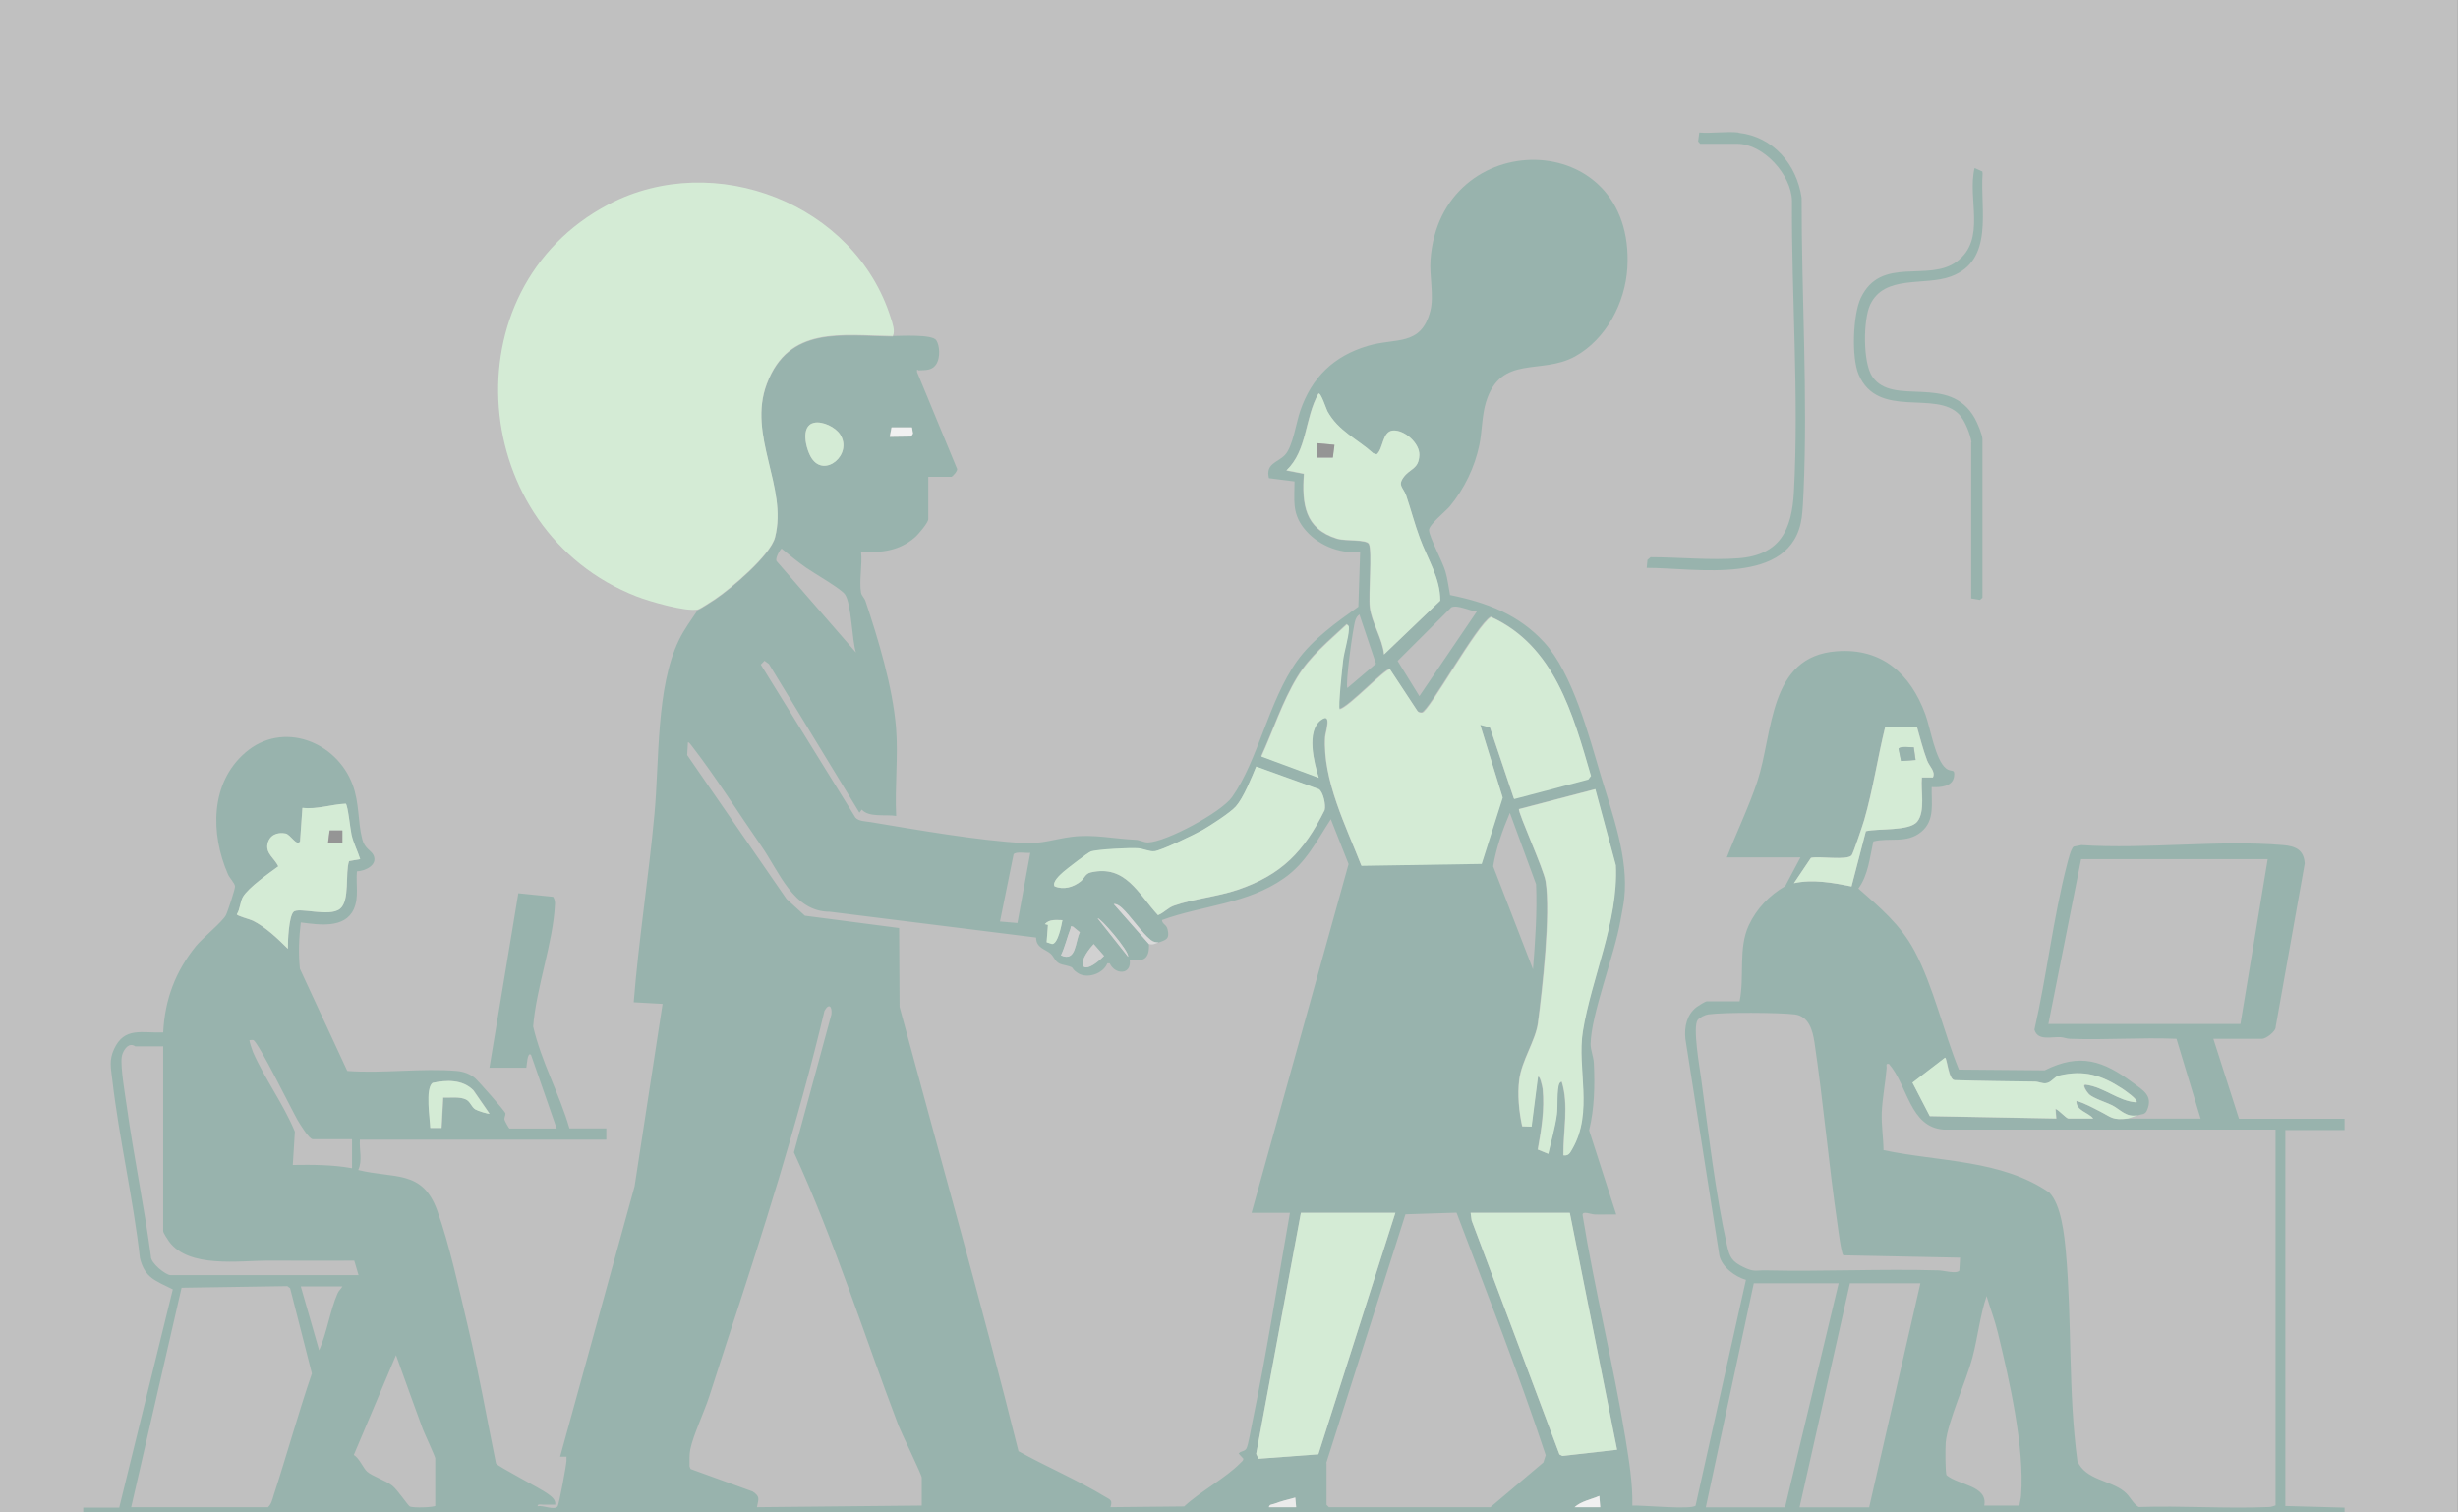 <?xml version="1.0" encoding="UTF-8"?>
<svg id="Layer_2" data-name="Layer 2" xmlns="http://www.w3.org/2000/svg" xmlns:xlink="http://www.w3.org/1999/xlink" viewBox="0 0 165.97 102.12">
  <rect x="0" y="0" width="165.97" height="102.12" fill="#808080" stroke="none"/>
  <defs>
    <style>
      .cls-1 {
        fill: #a3a3a3;
      }

      .cls-1, .cls-2, .cls-3, .cls-4, .cls-5, .cls-6, .cls-7, .cls-8, .cls-9, .cls-10, .cls-11, .cls-12, .cls-13 {
        stroke-width: 0px;
      }

      .cls-14 {
        opacity: .5;
      }

      .cls-15 {
        clip-path: url(#clippath-2);
      }

      .cls-2 {
        fill: #30675a;
      }

      .cls-3 {
        fill: #e3e3e3;
      }

      .cls-4 {
        fill: none;
      }

      .cls-16 {
        clip-path: url(#clippath-1);
      }

      .cls-5 {
        fill: #2b2b2b;
      }

      .cls-6 {
        fill: #a8d6aa;
      }

      .cls-7 {
        fill: #fff;
      }

      .cls-8 {
        fill: #e2e2e2;
      }

      .cls-9 {
        fill: #a2a2a2;
      }

      .cls-17 {
        clip-path: url(#clippath);
      }

      .cls-10 {
        fill: #2a2a2a;
      }

      .cls-11 {
        fill: #d7d7d7;
      }

      .cls-12 {
        fill: #b4b4b4;
      }

      .cls-13 {
        fill: #adadad;
      }
    </style>
    <clipPath id="clippath">
      <rect class="cls-4" width="165.97" height="102.12"/>
    </clipPath>
    <clipPath id="clippath-1">
      <rect class="cls-4" x="0" width="165.96" height="102.12"/>
    </clipPath>
    <clipPath id="clippath-2">
      <rect class="cls-4" x="0" width="165.96" height="102.12"/>
    </clipPath>
  </defs>
  <g id="Layer_1-2" data-name="Layer 1">
    <g class="cls-17">
      <path class="cls-2" d="M60.29,22.69c.55,0,2.66-.13,2.93.29.24.37.26,1.14.04,1.54-.29.52-.72.46-1.22.49-.07,0-.14-.16-.12.11l2.69,6.51c.11.15-.32.57-.36.57h-1.57v2.86c0,.24-.69,1.05-.92,1.24-1.05.91-2.28,1.04-3.62.97.1.82-.14,1.97,0,2.75.04.21.23.36.3.57.87,2.6,1.83,5.79,2.06,8.53.16,1.93-.09,4.03.01,5.98-.71-.12-1.84.12-2.32-.43l-.16.21-6.11-10.04-.3-.22-.25.26,6.39,10.33c.22.25.66.25.99.3,3.12.52,7.26,1.25,10.35,1.42,1.25.07,2.09-.27,3.26-.42,1.47-.19,2.82.13,4.31.2.29.01.57.19.85.18,1.22-.03,4.95-2.04,5.67-3.06,1.77-2.49,2.47-6.51,4.4-9.21,1.06-1.47,2.67-2.61,4.13-3.65l.12-3.71c-1.43.17-2.96-.49-3.83-1.63-.78-1.03-.6-1.89-.6-3.12l-1.73-.22c-.24-.99.59-1.05,1.08-1.56.53-.55.76-2.18,1.03-2.97.78-2.27,2.25-3.71,4.56-4.4,1.89-.57,3.61.06,4.23-2.37.26-1.01-.07-2.34.01-3.44.65-9.12,13.85-9.07,13.29.54-.14,2.35-1.43,4.82-3.53,5.98-2.3,1.27-5-.16-6.01,3.07-.28.91-.26,1.94-.45,2.9-.31,1.51-1.02,2.97-2,4.16-.3.35-1.43,1.25-1.4,1.61.03.49.92,2.13,1.11,2.79.15.52.21,1.05.31,1.58,2.46.5,4.63,1.31,6.36,3.2,1.92,2.11,3.01,6.28,3.83,9.03.79,2.62,1.87,5.54,1.57,8.26-.05.47-.17,1-.25,1.48-.4,2.34-1.99,6.35-2.02,8.36,0,.41.2.86.22,1.29.07,1.52.04,3.06-.32,4.53l1.83,5.68c-.49-.01-.98.02-1.46,0-.23,0-.85-.28-.81.05.81,5.04,2.07,10.02,2.89,15.05.24,1.51.5,3.03.47,4.56.65-.03,4.05.3,4.27,0l3.4-15.24c-.74-.22-1.6-.85-1.79-1.62l-2.3-14.66c-.08-.81.09-1.62.75-2.14.12-.09.6-.39.69-.39h2.22c.35-1.68-.11-3.59.63-5.15.52-1.11,1.39-2.02,2.45-2.63l1.03-1.94h-4.97c.66-1.71,1.48-3.39,2.06-5.13,1.09-3.32.74-8.45,5.36-8.79,3.06-.23,4.98,1.53,5.98,4.25.35.95.67,3.09,1.41,3.67.34.27.61-.04.53.54-.1.69-.93.74-1.51.71-.03,1.09.24,2.24-.7,3.02-.99.82-2.14.37-3.24.65-.24,1.08-.34,2.27-1.01,3.18,1.47,1.29,2.85,2.45,3.79,4.21,1.28,2.4,1.96,5.48,3,8.02l5.79.05c2.39-1.2,3.96-.65,5.96.84.68.51,1.38.86.95,1.86-.13.31-.39.25-.59.33-.79.19-1.2-.39-1.76-.67-.41-.2-1.25-.47-1.54-.73-.09-.08-.54-.69-.22-.65,1.25.16,2.18,1.1,3.41,1.19.18-.16-.84-.85-.96-.93-1.4-.91-2.57-1.28-4.26-.88-.34.08-.52.48-.9.52-.24.02-.49-.11-.74-.11-1.8-.03-3.6-.04-5.41-.1-.42,0-.52-1.51-.65-1.52l-2.2,1.69,1.17,2.26,8.54.16-.05-.65c.22.07.71.65.86.65h1.68c-.32-.42-1.17-.52-1.13-1.19.55.16,1.06.45,1.57.7.83.42.83.61,1.94.49h4.86s-1.63-5.39-1.63-5.39c-2.39-.1-4.8.09-7.18,0-.23,0-.43-.1-.64-.11-.65-.04-1.55.27-1.77-.51.83-3.65,1.27-7.55,2.2-11.16.07-.26.26-1.07.45-1.2l.52-.1c4.4.29,9.27-.37,13.62,0,.84.07,1.4.32,1.46,1.24l-1.96,11.02c.02.33-.67.82-.91.82h-3.3l1.73,5.4h7.13v.76h-4s0,25.39,0,25.39l4,.11v.65H5.62v-.65h2.43l3.62-14.74c-1.14-.58-1.89-.75-2.22-2.11-.45-4.02-1.41-8.07-1.87-12.07-.09-.78-.22-1.29.11-2.02.7-1.56,1.91-1.09,3.33-1.15.11-2.22.82-4.11,2.21-5.83.45-.55,1.76-1.61,2.02-2.08.11-.2.64-1.8.62-1.96-.02-.22-.37-.56-.48-.82-1.18-2.72-1.21-6.15,1.18-8.21,2.51-2.17,6.15-.76,7.24,2.17.47,1.26.34,2.49.65,3.68.17.66.6.74.76,1.08.31.67-.57,1.07-1.12,1.09-.08.86.15,1.74-.21,2.55-.61,1.35-2.39,1.05-3.58.9-.12,1-.17,2.09-.06,3.13l3.2,6.9c2.39.18,5.04-.2,7.39,0,.45.04.89.19,1.24.49.23.2,2.03,2.23,2.05,2.38.01.13-.09.28-.07.41.01.08.31.61.34.61h3.19l-1.73-4.97c-.26-.28-.29.78-.32.86h-2.49l1.95-11.78,2.35.24c.11.17.14.36.12.55-.12,2.52-1.27,5.62-1.47,8.21.55,2.38,1.77,4.53,2.45,6.88h2.49v.76h-16.64c-.05.7.19,1.39-.11,2.05,2.43.6,4.33-.04,5.33,2.73.81,2.23,1.5,5.41,2.06,7.78.73,3.08,1.28,6.2,1.91,9.3.09.2,3.03,1.7,3.49,2.05.24.18.56.39.51.74-.27.01-.54-.01-.81,0-.13,0-.4-.08-.38.11.35-.1,1.13.3,1.35,0,.1-.12.59-2.78.6-3.08,0-.09,0-.18,0-.27h-.43l5.03-18.26,1.89-12.32-1.95-.11c.34-4.24,1.01-8.46,1.4-12.7.34-3.62.1-8.55,1.65-11.75.35-.73.83-1.36,1.27-2.03.15-.03.98-.58,1.18-.71,1.07-.72,3.73-2.97,4.04-4.17.88-3.4-1.88-6.87-.55-10.38,1.48-3.93,5.04-3.26,8.51-3.21M93.46,44.19l3.78-3.62c0-1.54-.87-2.85-1.38-4.24-.34-.94-.6-1.91-.92-2.86-.18-.54-.58-.66-.19-1.21.44-.62,1.04-.54,1.08-1.52.03-.8-.99-1.72-1.78-1.66-.73.05-.64,1.23-1.1,1.61l-.23-.07c-1.1-.99-2.36-1.5-3.1-2.85-.07-.13-.45-1.29-.61-1.18-.94,1.67-.73,3.81-2.16,5.19l1.18.23c-.14,2.04.05,3.72,2.26,4.39.55.16,1.97.03,2.13.35.24.49-.04,3.4.06,4.26.12,1.04.85,2.12.96,3.2M54.97,28.55c-.96.21-.55,1.81-.17,2.39.87,1.35,2.8-.25,1.93-1.6-.32-.49-1.17-.91-1.76-.79M61.58,28.86h-1.39s-.12.64-.12.64l1.44-.02.13-.21-.07-.42ZM57.8,44.08c-.28-.86-.3-3.31-.75-3.95-.27-.38-2.1-1.43-2.63-1.8-.57-.4-1.11-.84-1.64-1.28-.08,0-.49.7-.33.86l5.35,6.16ZM99.73,41.28c-.49,0-1.29-.47-1.73-.27l-3.63,3.62,1.47,2.38,3.89-5.73ZM92.91,44.82l-1.12-3.33c-.14.11-.21.21-.27.38-.17.48-.7,4.42-.54,4.59l1.93-1.64ZM102.22,53.92l5-1.32.18-.24c-1.21-4.16-2.46-8.79-6.75-10.73-.95.52-4.19,6.42-4.65,6.46-.13.01-.24,0-.32-.12l-1.85-2.81c-.31-.07-2.78,2.58-3.39,2.7-.11-.16.18-2.84.23-3.28.08-.64.37-1.53.39-2.1,0-.18.05-.22-.14-.35-1.2,1.13-2.47,2.14-3.34,3.57-1,1.65-1.63,3.6-2.43,5.35l3.88,1.44c-.31-1.02-.86-3.14.15-3.9.78-.58.29.9.28,1.14-.18,2.9,1.41,6.05,2.45,8.7l8.12-.13,1.42-4.47-1.52-4.92.66.18,1.61,4.79ZM129.43,49.07h-2.14c-.51,2.06-.83,4.26-1.42,6.3-.09.32-.75,2.28-.85,2.39-.32.36-2.2.04-2.74.17l-1.15,1.71c1.3-.28,2.61-.03,3.89.22l.97-3.73c.81-.2,2.93.01,3.47-.64.57-.7.23-2.12.32-2.98h.74c.2-.41-.23-.74-.39-1.16-.28-.74-.47-1.52-.69-2.28M77.58,63.75c.04,1.01-.36,1.2-1.3,1.08.14,1.01-.99,1.02-1.35.22h-.16c-.26.69-1.36,1.09-2.01.65-.61-.41.02-.32-1.05-.57-.47-.11-.51-.51-.78-.74-.35-.3-.97-.38-.97-1.08l-13.93-1.74c-2.47,0-3.4-2.69-4.63-4.45-1.49-2.14-3.08-4.67-4.65-6.7-.05-.07-.25-.34-.3-.29l-.05.86,6.71,9.72,1.24,1.13,6.36.83.03,5.32c2.69,10,5.52,19.96,8.03,30.01,1.91,1.06,3.94,1.92,5.81,3.05.39.23.56.24.4.73l4.98-.05c1.08-1.01,2.78-1.9,3.78-2.92.08-.09.23-.17.21-.31l-.31-.34c.14-.19.39-.12.52-.34.13-.22.32-1.41.4-1.76.97-4.69,1.71-9.44,2.54-14.16h-2.59l6.55-23.55-1.2-3.03c-.96,1.47-1.67,2.94-3.15,3.98-2.5,1.76-5.47,1.82-8.25,2.83.02.3.3.28.38.64.14.61-.06.69-.6.87-.2,0-.37-.04-.54-.17-.6-.47-1.36-1.62-1.95-2.16-.14-.13-.34-.28-.55-.26l2.38,2.7ZM71.21,59.85c.6.26,1.27.06,1.76-.33.26-.21.29-.52.69-.61,2.35-.53,3.19,1.44,4.53,2.89.39-.15.67-.49,1.07-.63,1.26-.45,2.95-.62,4.32-1.08,2.97-1.01,4.48-2.59,5.86-5.37.1-.34-.09-1.22-.38-1.41l-4.24-1.53c-.31.75-.85,2.09-1.37,2.69-.37.42-1.75,1.31-2.28,1.61-.52.29-2.77,1.38-3.23,1.42-.33.03-.74-.17-1.08-.2-.48-.04-2.83.08-3.21.23-.21.08-1.62,1.16-1.86,1.38-.2.18-.77.68-.58.96M107.72,53.28l-5.17,1.35c-.05.27,1.67,4.05,1.8,4.88.34,2.21-.22,7.26-.52,9.58-.16,1.18-1.1,2.52-1.26,3.82-.13,1.01-.01,2.16.2,3.15l.63.02.43-3.35c.13-.17.31.7.32.81.14,1.38-.09,2.74-.33,4.09l.71.29c.19-.88.46-1.77.58-2.66.07-.49-.01-1.7.17-2.1.02-.04.13-.13.16-.11.49,1.58.09,3.34.11,4.97.36.06.45-.17.6-.43,1.44-2.5.31-5.43.71-7.93.58-3.62,2.41-7.43,2.23-11.23l-1.39-5.15ZM24.31,58.02c-.18-.57-.44-1.04-.58-1.64-.08-.35-.24-1.99-.39-2.1-.96.04-1.93.39-2.92.28l-.16,2.27c-.23.35-.63-.48-.98-.54-.58-.11-1.1.12-1.22.73-.12.62.49.97.73,1.49-.62.46-1.99,1.41-2.38,2.05-.2.33-.19.85-.42,1.19,0,.11.87.32,1.08.43.86.42,1.7,1.22,2.37,1.89-.02-.48.06-2.17.38-2.49.34-.35,2.41.38,3.14-.21.68-.55.34-2.42.61-3.22l.74-.13ZM103.51,65.48c.15-1.92.29-3.84.21-5.77l-1.77-4.82c-.49,1.15-.93,2.38-1.13,3.61l2.7,6.98ZM69.58,57.59c-.27.04-.99-.11-1.14.1l-.92,4.54,1.18.1.87-4.75ZM153.11,58.02h-12.59l-2.21,11.13h12.97l1.84-11.13ZM76.17,64.61c.11-.37-1.94-2.72-2.05-2.59l2.05,2.59ZM71.74,62.13c-.42,0-.88-.08-1.19.27l.21.05-.09,1.17.37.12c.39-.01.63-1.26.7-1.62M71.64,64.5c1.05.49.95-.92,1.28-1.55l-.47-.38c-.22-.05-.12.03-.16.14-.23.59-.36,1.22-.64,1.79M73.85,63.75c-1.31,1.41-.81,2.3.7.8l-.7-.8ZM62.24,101.67v-1.89c0-.19-1.37-3-1.57-3.51-2.34-6.15-4.31-12.46-7.06-18.45l2.53-9.32c.06-.52-.16-.8-.47-.24-1.81,7.61-4.18,15.03-6.62,22.45-.39,1.2-.77,2.39-1.16,3.59-.33,1.02-1.1,2.66-1.28,3.58-.08.38-.04.76-.05,1.15l.07.17,4.19,1.52c.52.35.4.49.29,1.06l11.13-.11ZM132.36,84.93l-7.89-.16c-.15-.11-.36-1.85-.41-2.18-.59-4.05-.94-8.14-1.54-12.18-.12-.81-.37-1.79-1.34-1.91-1.12-.13-4.75-.15-5.84,0-.21.03-.59.22-.71.38-.35.49.14,3.24.24,3.99.47,3.49.98,7.85,1.74,11.22.18.82.34,1.1,1.11,1.48.73.35.81.21,1.49.22,3.89.09,7.79-.11,11.68,0,.32,0,1.23.27,1.41.01l.05-.87ZM23.77,76.93h-2.65c-.25,0-.85-1-1.01-1.26-.41-.71-2.66-5.29-3-5.43-.07-.03-.18,0-.26,0-.04.03.18.68.23.8.78,1.79,2.08,3.55,2.83,5.38l-.14,2.25c1.34-.02,2.68-.02,4,.22v-1.94ZM11.02,70.66h-1.89s-.13-.11-.3-.09c-.32.03-.57.51-.61.8-.1.68.24,2.63.35,3.42.47,3.36,1.17,6.69,1.62,10.05-.03.46,1.01,1.27,1.32,1.27h12.7l-.29-.98c-1.94.02-3.88,0-5.82,0-1.94,0-5.36.53-6.69-1.3-.09-.12-.39-.59-.39-.69v-12.48ZM153.65,76.28h-22.41c-2.3-.17-2.42-2.98-3.69-4.43-.25-.05-.15.11-.16.27-.08.99-.29,2.05-.33,3.02-.03.85.11,1.68.12,2.53,3.72.79,7.97.63,11.19,2.86.81.82,1.02,2.88,1.12,4.01.42,4.7.15,9.45.78,14.13.57,1.28,2.18,1.27,3.15,2.04.43.34.57.81.99,1.06,2.91-.1,5.85.12,8.76,0,.21,0,.3-.06.48-.11v-25.39ZM33.06,75.2l-1.08-1.57c-.74-.74-1.82-.71-2.76-.5-.5.38-.17,2.41-.15,3.04h.76l.11-2.05c.46.02,1.11-.07,1.54.13.3.14.35.49.63.67.12.08.9.34.96.28M94.22,81.9h-6.38l-3.02,16.28.15.33,4.05-.31,5.2-16.3ZM89.57,98.81v2.81l.16.16h10.91l3.57-3.02.16-.49c-1.82-5.53-3.97-10.94-6.02-16.38l-3.45.11-5.35,16.8ZM106,81.9h-6.7l.07.52,5.93,15.8.2.1,3.69-.42-3.2-16ZM124.15,86.66h-5.73l-3.24,15.13h5.35l3.62-15.13ZM129.66,86.66h-4.75l-3.4,15.13h4.7l3.46-15.13ZM8.86,101.78h9.24c.23-.22.29-.52.38-.81.89-2.73,1.65-5.5,2.58-8.22l-1.47-5.76-.19-.14-7.14.11-3.4,14.81ZM23.12,86.87h-2.81l1.24,4.32c.52-1.17.74-2.7,1.24-3.84.09-.21.23-.3.33-.48M136.36,101.67c.02-.24.1-.46.11-.7.24-3.24-.79-7.77-1.57-10.97-.2-.84-.52-1.66-.76-2.48-.45,1.34-.59,2.76-.95,4.13-.41,1.57-1.68,4.36-1.81,5.75-.03.31-.04,2.07.06,2.22.79.67,2.8.7,2.54,2.05h2.38ZM29.39,101.67v-3.19c0-.11-.72-1.66-.84-1.97-.61-1.66-1.21-3.33-1.81-5l-2.85,6.74c.37.22.65.91.89,1.12.34.31,1.25.6,1.7.95.36.28,1.06,1.34,1.19,1.41.21.11,1.65.07,1.73-.05M106.32,101.78h1.73l-.06-.76c-.54.23-1.25.36-1.67.76M85.68,101.78h1.84l-.06-.65c-.47.12-.97.25-1.42.42-.14.05-.33.02-.36.23"/>
      <path class="cls-6" d="M60.29,22.69c-3.48-.05-7.03-.71-8.51,3.21-1.33,3.51,1.43,6.98.55,10.38-.31,1.2-2.97,3.45-4.04,4.17-.2.13-1.03.68-1.18.71-.84.16-3.27-.55-4.14-.89-11.34-4.43-12.8-20.73-1.88-26.47,7.15-3.75,16.65-.04,19.06,7.67.11.34.31.89.14,1.21"/>
      <path class="cls-6" d="M143.71,75.53c-1.11.13-1.11-.07-1.94-.49-.51-.26-1.01-.54-1.57-.7-.04.67.82.77,1.13,1.19h-1.67c-.15,0-.65-.58-.87-.65l.05.65-8.54-.16-1.17-2.26,2.2-1.69c.13,0,.23,1.51.65,1.52,1.8.06,3.6.07,5.41.1.26,0,.5.14.74.11.38-.03.56-.44.9-.52,1.69-.4,2.86-.03,4.26.88.12.08,1.14.77.96.93-1.23-.08-2.16-1.02-3.41-1.19-.33-.04.13.57.22.65.29.27,1.13.53,1.54.73.56.28.97.86,1.76.67-.15.06-.52.2-.65.22"/>
      <path class="cls-2" d="M133.12,29.88c-.06-.53-.45-1.49-.82-1.88-1.58-1.69-5.5.35-6.8-2.71-.49-1.14-.39-4.02.14-5.16,1.37-2.9,4.57-1.03,6.49-2.47,2.02-1.51.69-4.23,1.2-6.31l.52.23.02.14c-.18,2.44.8,5.86-2.14,6.95-1.77.66-4.48-.15-5.45,1.9-.48,1.02-.5,3.92.14,4.86,1.41,2.07,5.21-.23,6.92,2.81.17.3.52,1.12.52,1.42v10.7l-.17.15-.59-.1v-10.54Z"/>
      <path class="cls-2" d="M117.4,8.97c2.33.26,3.92,2.13,4.25,4.39-.01,6.58.42,13.29.13,19.87-.02.49-.06,1.25-.12,1.71-.65,4.71-7.19,3.4-10.47,3.41l.05-.54.21-.18c1.91,0,4.06.22,5.95.07,2.81-.22,3.59-1.93,3.73-4.48.35-6.5-.17-13.15-.13-19.66-.04-1.76-1.93-3.85-3.71-3.85h-2.49l-.14-.16.08-.6c.84.07,1.82-.09,2.65,0"/>
      <path class="cls-6" d="M102.22,53.92l-1.61-4.79-.66-.18,1.52,4.92-1.42,4.47-8.12.13c-1.03-2.65-2.63-5.8-2.45-8.7.01-.24.5-1.72-.28-1.14-1.01.75-.47,2.88-.15,3.9l-3.88-1.44c.8-1.75,1.43-3.71,2.43-5.35.87-1.43,2.14-2.44,3.34-3.57.18.12.14.17.14.35-.02.56-.31,1.46-.39,2.1-.05.44-.34,3.12-.23,3.28.61-.12,3.08-2.77,3.4-2.7l1.85,2.81c.08.11.19.13.32.12.46-.04,3.7-5.94,4.65-6.46,4.29,1.94,5.54,6.57,6.75,10.73l-.18.24-5,1.32Z"/>
      <path class="cls-6" d="M107.72,53.28l1.39,5.15c.18,3.8-1.65,7.61-2.23,11.23-.4,2.51.73,5.43-.71,7.93-.15.26-.24.48-.6.43-.02-1.63.38-3.39-.11-4.97-.03-.03-.14.06-.16.11-.19.39-.1,1.61-.17,2.1-.12.89-.39,1.79-.58,2.66l-.71-.29c.24-1.35.47-2.71.33-4.09-.01-.12-.19-.98-.32-.81l-.43,3.35-.63-.02c-.22-.98-.33-2.14-.2-3.14.16-1.3,1.1-2.64,1.26-3.82.31-2.32.87-7.38.52-9.58-.13-.83-1.86-4.61-1.8-4.88l5.17-1.35Z"/>
      <polygon class="cls-6" points="106 81.9 109.19 97.9 105.5 98.32 105.3 98.22 99.37 82.42 99.3 81.9 106 81.9"/>
      <polygon class="cls-6" points="94.22 81.9 89.02 98.21 84.98 98.51 84.82 98.18 87.84 81.9 94.22 81.9"/>
      <path class="cls-6" d="M93.46,44.19c-.11-1.08-.84-2.16-.96-3.2-.1-.85.17-3.77-.06-4.26-.16-.33-1.59-.19-2.13-.35-2.21-.67-2.4-2.35-2.26-4.39l-1.18-.23c1.43-1.37,1.22-3.52,2.16-5.18.15-.12.53,1.05.6,1.18.74,1.35,2,1.86,3.1,2.85l.23.07c.45-.37.37-1.56,1.1-1.61.79-.05,1.81.87,1.78,1.66-.04.98-.64.89-1.08,1.52-.39.55,0,.67.19,1.21.32.95.57,1.92.92,2.86.5,1.39,1.39,2.7,1.38,4.24l-3.78,3.62ZM90.11,30.04l-1.19-.11v.97s1.07,0,1.07,0l.11-.86Z"/>
      <path class="cls-6" d="M71.21,59.85c-.19-.29.38-.79.58-.97.25-.22,1.65-1.3,1.86-1.38.38-.15,2.72-.27,3.21-.22.34.03.76.23,1.08.2.47-.04,2.71-1.13,3.23-1.42.53-.3,1.91-1.19,2.28-1.61.52-.59,1.06-1.94,1.37-2.69l4.24,1.53c.29.2.48,1.08.38,1.42-1.39,2.78-2.89,4.36-5.86,5.37-1.37.47-3.06.63-4.32,1.08-.4.14-.68.49-1.07.64-1.34-1.45-2.18-3.42-4.53-2.89-.39.09-.43.4-.69.61-.49.39-1.16.59-1.76.33"/>
      <path class="cls-6" d="M24.31,58.02l-.74.13c-.28.8.07,2.67-.61,3.22-.73.59-2.8-.14-3.14.21-.32.32-.39,2-.38,2.49-.68-.68-1.51-1.47-2.37-1.9-.21-.1-1.07-.32-1.08-.43.23-.35.22-.86.42-1.19.39-.64,1.75-1.59,2.38-2.05-.24-.52-.85-.86-.73-1.49.12-.61.64-.84,1.22-.73.34.07.75.89.98.54l.16-2.27c.99.12,1.97-.24,2.93-.28.14.11.31,1.75.39,2.1.14.6.4,1.07.58,1.64M23.12,56.08h-.87l-.11.86h.97s0-.86,0-.86Z"/>
      <path class="cls-6" d="M129.43,49.07c.22.76.41,1.54.69,2.28.16.42.59.75.39,1.15h-.74c-.09.87.25,2.29-.32,2.99-.54.65-2.65.44-3.46.64l-.97,3.73c-1.28-.25-2.59-.5-3.89-.22l1.15-1.71c.55-.13,2.43.19,2.75-.17.1-.11.76-2.08.85-2.39.59-2.04.91-4.24,1.42-6.3h2.14ZM129.22,50.47c-.24,0-.89-.09-1.02.09l.17.83.98-.07-.12-.85Z"/>
      <path class="cls-6" d="M33.06,75.2c-.07.06-.84-.2-.97-.28-.27-.17-.33-.52-.63-.67-.43-.21-1.07-.11-1.54-.13l-.11,2.05h-.76c-.02-.63-.35-2.65.15-3.04.94-.21,2.03-.24,2.76.5l1.08,1.56Z"/>
      <path class="cls-6" d="M54.97,28.55c.58-.12,1.44.29,1.76.79.87,1.35-1.05,2.96-1.93,1.6-.38-.59-.79-2.19.17-2.39"/>
      <path class="cls-1" d="M71.64,64.5c.27-.57.41-1.21.64-1.79.04-.11-.06-.19.16-.14l.47.39c-.32.63-.23,2.04-1.28,1.55"/>
      <path class="cls-6" d="M71.74,62.13c-.07.36-.3,1.61-.7,1.62l-.37-.12.09-1.17-.21-.05c.31-.36.77-.27,1.19-.27"/>
      <path class="cls-9" d="M73.85,63.75l.7.8c-1.51,1.5-2,.61-.7-.8"/>
      <polygon class="cls-3" points="61.58 28.86 61.65 29.28 61.52 29.48 60.08 29.5 60.2 28.86 61.58 28.86"/>
      <path class="cls-12" d="M78.23,63.64c-.21.07-.36.18-.65.11l-2.38-2.7c.21-.02.4.13.55.26.59.54,1.35,1.69,1.95,2.16.16.13.33.17.53.17"/>
      <path class="cls-8" d="M106.32,101.78c.43-.4,1.14-.53,1.67-.76l.06.76h-1.73Z"/>
      <path class="cls-11" d="M85.68,101.78c.03-.2.23-.18.36-.23.45-.17.95-.3,1.42-.42l.06.65h-1.84Z"/>
      <path class="cls-13" d="M76.17,64.61l-2.05-2.59c.12-.12,2.16,2.22,2.05,2.59"/>
      <polygon class="cls-5" points="90.11 30.04 90 30.9 88.92 30.9 88.93 29.93 90.11 30.04"/>
      <polygon class="cls-10" points="23.12 56.08 23.12 56.94 22.15 56.94 22.26 56.08 23.12 56.08"/>
      <path class="cls-2" d="M129.22,50.47l.12.85-.98.07-.17-.83c.14-.19.78-.09,1.02-.09"/>
      <g class="cls-14">
        <g class="cls-16">
          <g class="cls-15">
            <rect class="cls-7" x="0" width="165.96" height="102.12"/>
          </g>
        </g>
      </g>
    </g>
  </g>
</svg>